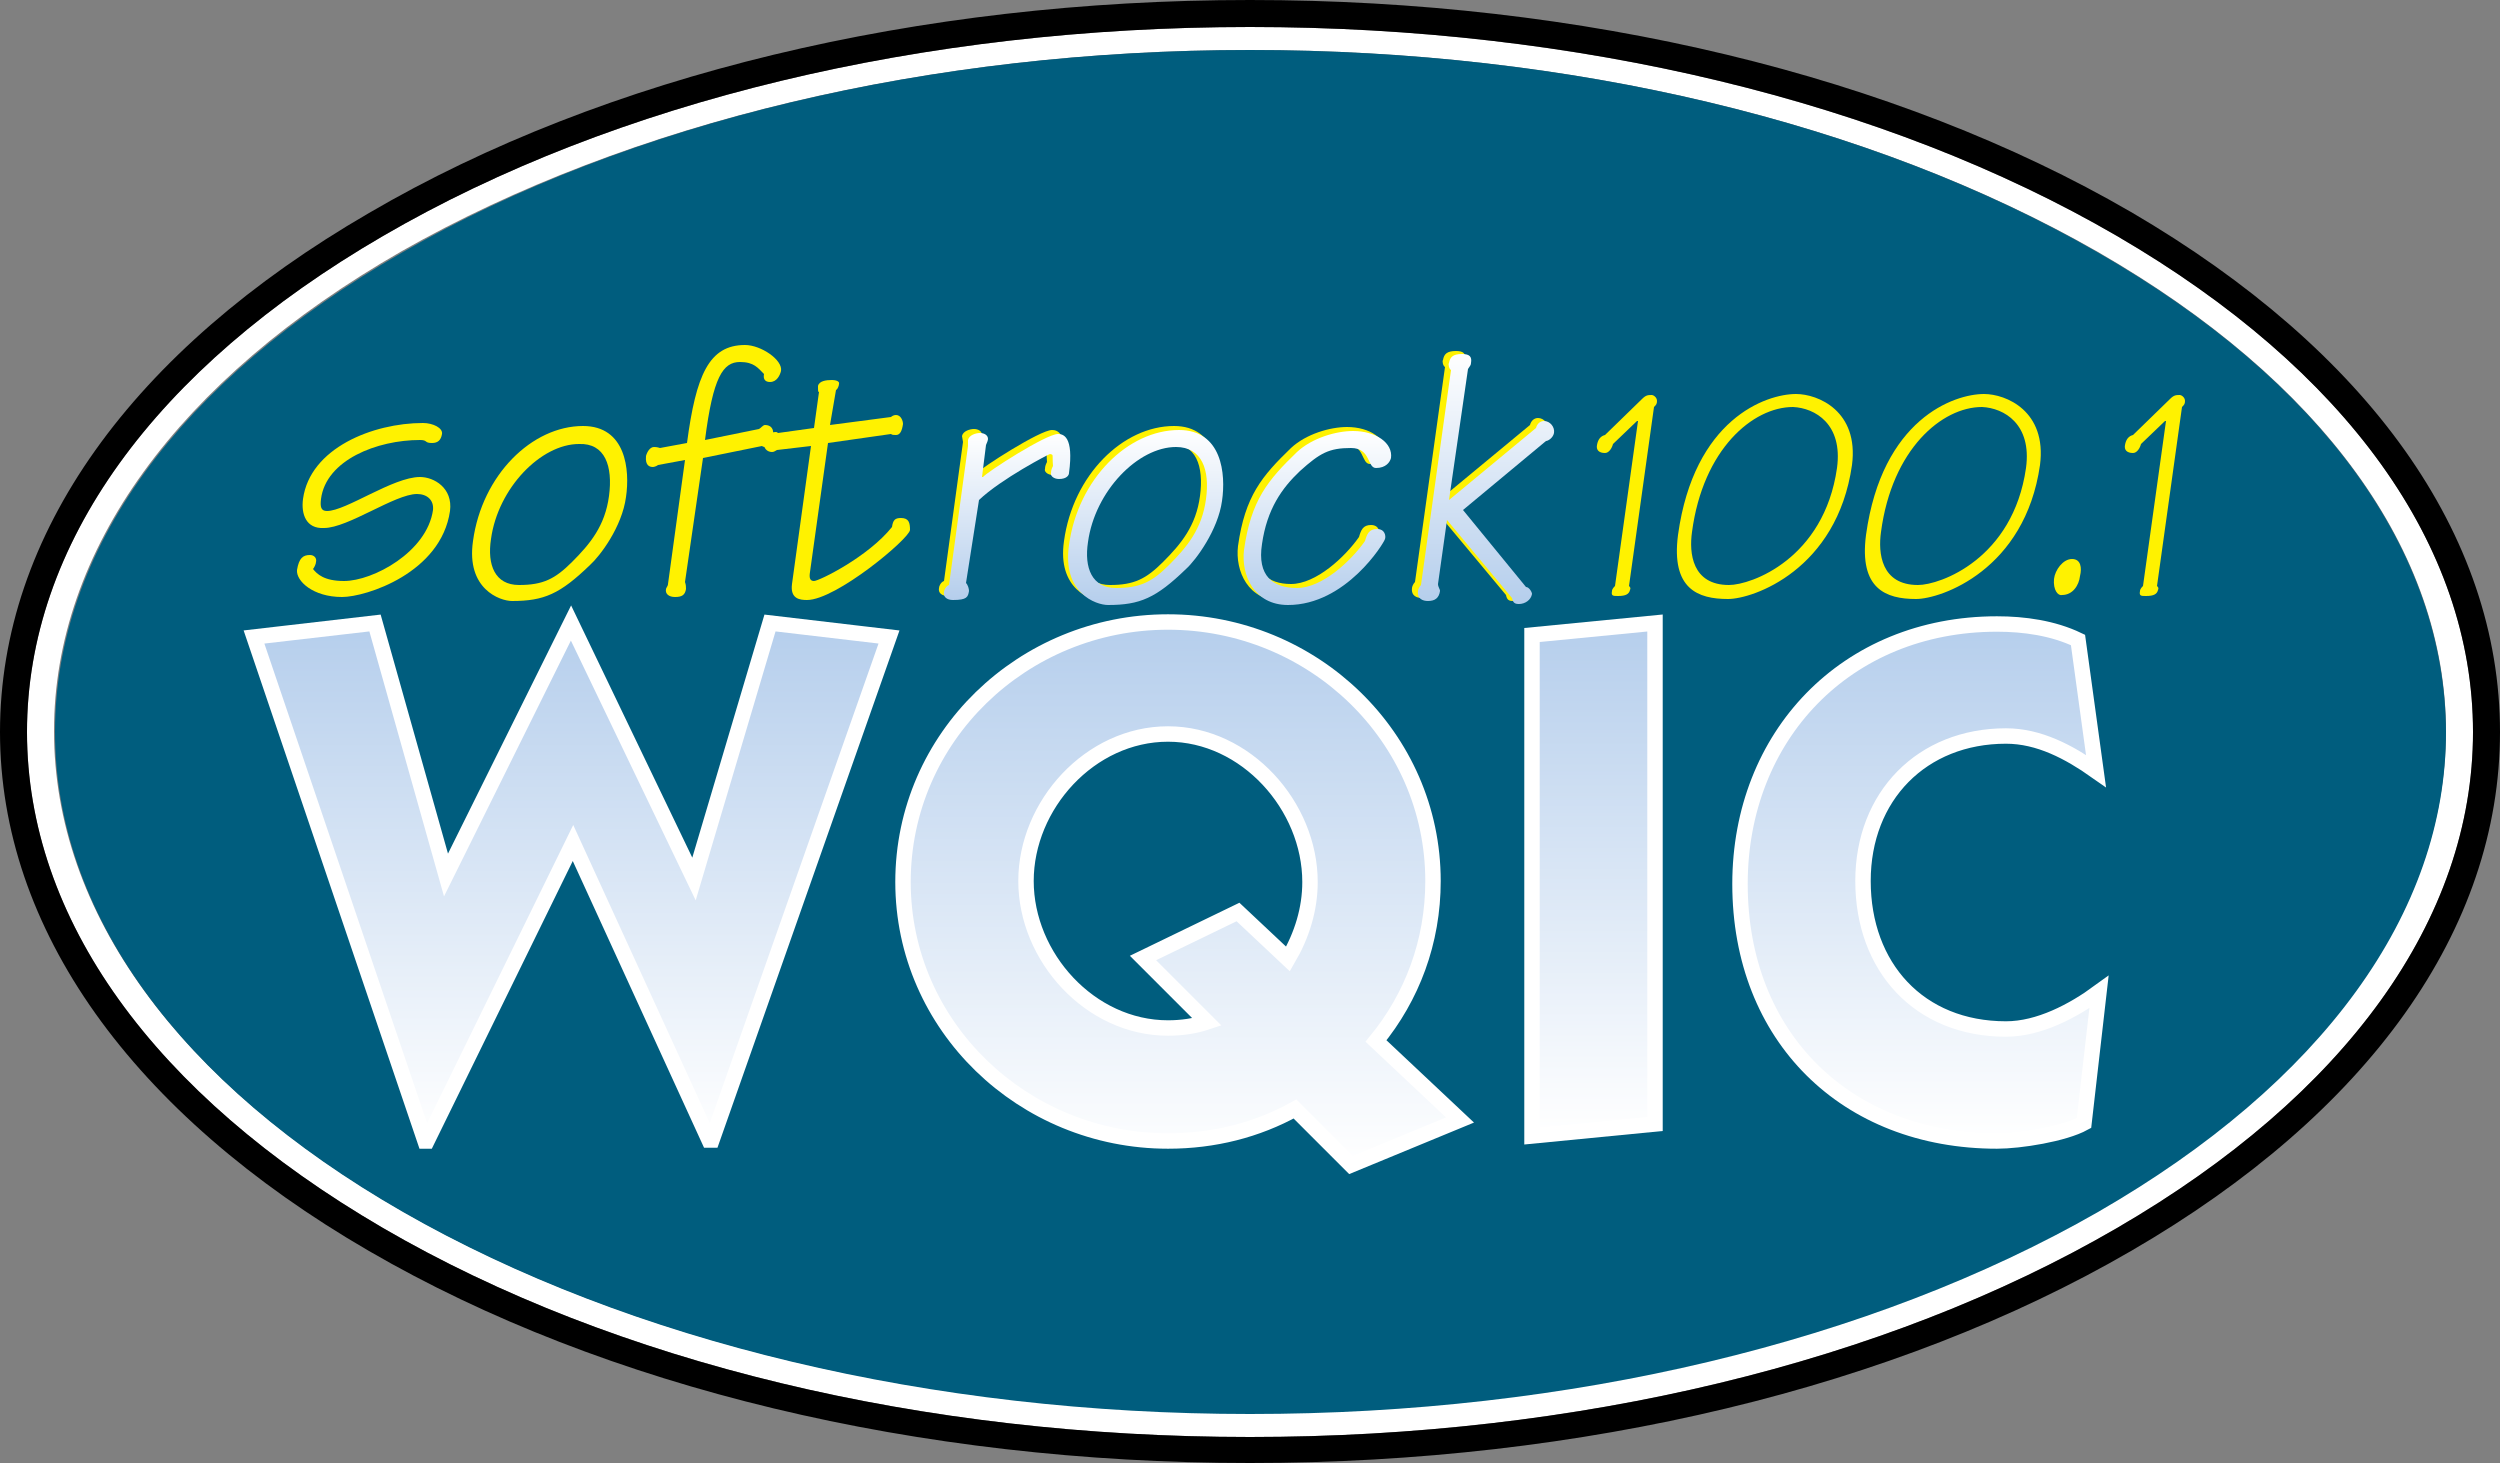 <?xml version="1.0" encoding="utf-8"?>
<!-- Generator: Adobe Illustrator 16.0.0, SVG Export Plug-In . SVG Version: 6.00 Build 0)  -->
<!DOCTYPE svg PUBLIC "-//W3C//DTD SVG 1.1//EN" "http://www.w3.org/Graphics/SVG/1.1/DTD/svg11.dtd">
<svg version="1.1" id="Logo" xmlns="http://www.w3.org/2000/svg" xmlns:xlink="http://www.w3.org/1999/xlink" x="0px" y="0px"
	 width="250px" height="146.3px" viewBox="0 0 250 146.3" style="enable-background:new 0 0 250 146.3;" xml:space="preserve">
<rect x="0" y="0" width="250" height="146.3" fill="#808080" stroke="none"/>
<style type="text/css">
<![CDATA[
	.st0{fill:url(#c_2_);}
	.st1{fill:url(#C_1_);stroke:#FFFFFF;stroke-width:1.543;stroke-miterlimit:11.474;}
	.st2{fill:url(#I_1_);stroke:#FFFFFF;stroke-width:1.543;stroke-miterlimit:11.474;}
	.st3{fill:url(#Q_1_);stroke:#FFFFFF;stroke-width:1.543;stroke-miterlimit:11.474;}
	.st4{fill:url(#W_1_);stroke:#FFFFFF;stroke-width:1.543;stroke-miterlimit:11.474;}
	.st5{fill:url(#k_2_);}
	.st6{fill:url(#o_3_);}
	.st7{fill:url(#r_2_);}
	.st8{fill:#FFF200;}
	.st9{fill:#FFFFFF;}
	.st10{fill-rule:evenodd;clip-rule:evenodd;fill:#005D7E;}
]]>
</style>
<path id="white" class="st9" d="M211.7,23.6c-23.2-13.5-54-20.9-86.7-20.9c-32.7,0-63.5,7.4-86.7,20.9C15.4,36.9,2.7,54.5,2.7,73.2
	c0,18.6,12.6,36.2,35.6,49.6c23.2,13.5,54,20.9,86.7,20.9c32.7,0,63.5-7.4,86.7-20.9c22.9-13.3,35.6-30.9,35.6-49.6
	C247.3,54.5,234.6,36.9,211.7,23.6z M209.7,121.1c-22.7,13-52.8,20.2-84.8,20.2c-32,0-62.1-7.2-84.7-20.2
	c-22.4-12.9-34.8-29.9-34.8-48c0-18,12.3-35.1,34.8-48C62.9,12.2,93,5,125,5c32,0,62.1,7.2,84.8,20.2c22.4,12.9,34.8,29.9,34.8,48
	C244.5,91.2,232.2,108.2,209.7,121.1z"/>
<path id="black" d="M125,146.3c-33.2,0-64.5-7.5-88.1-21.2C13.1,111.3,0,92.8,0,73.2c0-19.7,13.1-38.1,36.9-51.9
	C60.5,7.5,91.8,0,125,0c33.2,0,64.5,7.5,88.1,21.2C236.9,35.1,250,53.5,250,73.2c0,19.7-13.1,38.1-36.9,51.9
	C189.5,138.8,158.2,146.3,125,146.3z M125,2.7c-32.7,0-63.5,7.4-86.7,20.9C15.4,36.9,2.7,54.5,2.7,73.2c0,18.6,12.6,36.2,35.6,49.6
	c23.2,13.5,54,20.9,86.7,20.9c32.7,0,63.5-7.4,86.7-20.9c22.9-13.3,35.6-30.9,35.6-49.6c0-18.6-12.6-36.2-35.6-49.6
	C188.5,10.1,157.7,2.7,125,2.7z"/>
<path id="blue" class="st10" d="M209.7,25.2C187.1,12.2,157,5,125,5c-32,0-62.1,7.2-84.7,20.2C17.8,38.1,5.5,55.1,5.5,73.2
	c0,18,12.3,35.1,34.8,48c22.7,13,52.8,20.2,84.7,20.2c32,0,62.1-7.2,84.8-20.2c22.4-12.9,34.8-29.9,34.8-48
	C244.5,55.1,232.2,38.1,209.7,25.2z"/>
<linearGradient id="W_1_" gradientUnits="userSpaceOnUse" x1="57.146" y1="114.056" x2="57.146" y2="62.307">
	<stop  offset="0" style="stop-color:#FFFFFF"/>
	<stop  offset="1" style="stop-color:#B5CEEC"/>
</linearGradient>
<path id="W" class="st4" d="M44.6,87.5l12.5-25.2l12.3,25.6L77,62.3l11.9,1.4l-17.7,50.3h-0.3L57.3,84.3l-14.6,29.8h-0.2L25.4,63.7
	l12.1-1.4L44.6,87.5z"/>
<linearGradient id="Q_1_" gradientUnits="userSpaceOnUse" x1="118.143" y1="116.515" x2="118.143" y2="62.307">
	<stop  offset="0" style="stop-color:#FFFFFF"/>
	<stop  offset="1" style="stop-color:#B5CEEC"/>
</linearGradient>
<path id="Q" class="st3" d="M114.3,95.8l6.4,6.4c-1.2,0.4-2.5,0.6-3.9,0.6c-7.8,0-14.2-7.1-14.2-14.7c0-7.6,6.4-14.7,14.2-14.7
	S131,80.6,131,88.2c0,2.7-0.8,5.3-2.2,7.7l-5-4.7L114.3,95.8z M137.6,104.1c3.6-4.4,5.7-9.9,5.7-16c0-14.4-12-25.9-26.5-25.9
	S90.3,73.7,90.3,88.2c0,14.4,12,25.9,26.5,25.9c4.6,0,8.9-1.1,12.7-3.2l5.6,5.6L146,112L137.6,104.1z"/>
<linearGradient id="I_1_" gradientUnits="userSpaceOnUse" x1="159.367" y1="113.515" x2="159.367" y2="62.307">
	<stop  offset="0" style="stop-color:#FFFFFF"/>
	<stop  offset="1" style="stop-color:#B5CEEC"/>
</linearGradient>
<path id="I" class="st2" d="M165.5,62.3v50.1l-12.3,1.2V63.5L165.5,62.3z"/>
<linearGradient id="C_1_" gradientUnits="userSpaceOnUse" x1="191.891" y1="114.056" x2="191.891" y2="62.307">
	<stop  offset="0" style="stop-color:#FFFFFF"/>
	<stop  offset="1" style="stop-color:#B5CEEC"/>
</linearGradient>
<path id="C" class="st1" d="M209.6,77.1c-2.7-1.9-5.7-3.5-9-3.5c-8.4,0-14.3,6-14.3,14.5c0,8.6,5.6,14.8,14.3,14.8
	c3.3,0,6.7-1.8,9.3-3.7l-1.5,13.1c-2,1.1-6.4,1.8-8.7,1.8c-15.1,0-25.7-10.4-25.7-25.7c0-14.8,10.6-26,25.7-26
	c2.7,0,5.6,0.4,8.1,1.6L209.6,77.1z"/>
<path id="s" class="st8" d="M30.3,49.9c0.7-5.1,7-7.6,12-7.6c1,0,2,0.5,1.9,1.1c-0.1,0.6-0.4,0.9-1,0.9c-0.8,0-0.4-0.3-1.2-0.3
	c-4.3,0-9.4,2-9.9,5.9c-0.1,0.8,0,1.2,0.6,1.2c1.9,0,6.6-3.4,9.3-3.4c1.4,0,3.3,1.1,3,3.4c-0.9,6.2-8.4,8.6-10.8,8.6
	c-2.9,0-4.6-1.6-4.5-2.7c0.2-1.2,0.6-1.5,1.3-1.5c0.4,0,0.7,0.3,0.6,0.7c0,0.2-0.2,0.6-0.3,0.7c0.4,0.5,1.1,1.2,3.1,1.2
	c2.9,0,8.3-2.9,8.9-7.1c0.1-1-0.6-1.6-1.6-1.6c-2.2,0-6.9,3.4-9.3,3.4C30.6,52.9,30.1,51.4,30.3,49.9z"/>
<path id="o_1_" class="st8" d="M60.9,49.6c-0.4,3-1.9,4.8-3.7,6.6c-1.7,1.7-2.9,2.3-5.3,2.3c-2.4,0-3.2-2-2.8-4.6
	c0.7-5.1,5-9.5,8.8-9.5C60.5,44.3,61.3,46.6,60.9,49.6z M62.6,49.7c0.4-2.7,0-7.1-4.3-7.1c-5.1,0-10.1,4.9-11,11.5
	c-0.7,4.8,2.7,6,3.9,6c3.2,0,4.8-0.7,7.8-3.6C60,55.6,62.2,52.7,62.6,49.7z"/>
<path id="f" class="st8" d="M68.5,58.2c0.1,0.3,0.1,0.5,0.1,0.7c-0.1,0.6-0.4,0.8-1.1,0.8c-0.6,0-1-0.3-0.9-0.8
	c0-0.1,0.2-0.3,0.2-0.5l1.7-12.4l-2.7,0.5c-0.1,0.1-0.4,0.2-0.5,0.2c-0.3,0-0.8-0.1-0.7-1.1c0.1-0.4,0.4-0.9,0.8-0.9
	c0.1,0,0.3,0,0.6,0.1l2.7-0.5c0.9-6.8,2.2-9.8,5.8-9.8c1.6,0,3.8,1.5,3.6,2.6c-0.1,0.4-0.4,1.1-1.1,1.1c-0.5,0-0.7-0.3-0.6-0.8
	c-0.6-0.6-1-1.2-2.4-1.2c-1.7,0-2.7,1.5-3.5,7.8l5.4-1.1c0.2-0.1,0.4-0.4,0.6-0.4c0.6,0,0.9,0.4,0.8,1c-0.1,0.7-0.3,1.2-0.7,1.2
	c-0.1,0-0.3,0-0.4-0.1l-5.9,1.2L68.5,58.2z"/>
<path id="t" class="st8" d="M81,57.2c-0.1,0.6,0,0.9,0.4,0.9c0.5,0,5.4-2.4,7.8-5.4c0.1-0.7,0.3-0.9,0.9-0.9c0.8,0,0.9,0.5,0.9,1.2
	c-0.1,0.9-7.4,7-10.3,7c-0.7,0-1.7-0.1-1.5-1.6l1.9-13.8L77.7,45c-0.2,0.1-0.3,0.2-0.5,0.2c-0.5,0-0.9-0.4-0.8-1
	c0.1-0.6,0.6-1,1.2-1c0.1,0,0.2,0.1,0.2,0.1l3.6-0.5l0.5-3.6c-0.1,0-0.1-0.1-0.1-0.6c0.1-0.5,0.8-0.6,1.4-0.6c0.3,0,0.8,0.1,0.7,0.4
	c0,0.1-0.1,0.5-0.3,0.6L83,42.5l6.1-0.8c0.1-0.1,0.3-0.2,0.5-0.2c0.5,0,0.7,0.6,0.7,0.9c-0.1,0.7-0.3,1.1-0.7,1.1
	c-0.2,0-0.4,0-0.5-0.1l-6.3,0.9L81,57.2z"/>
<path id="r_1_" class="st8" d="M96.1,57.9c0.2,0.2,0.3,0.6,0.3,0.8c-0.1,0.6-0.2,0.9-1.6,0.9c-0.6,0-1-0.3-0.9-0.8
	c0-0.2,0.2-0.6,0.5-0.7l1.9-13.9l-0.1-0.6c0.1-0.5,0.8-0.7,1.2-0.7s0.8,0.2,0.8,0.6c0,0.2-0.1,0.4-0.2,0.6l-0.4,3.2h0.1
	c0.4-0.5,6.3-4.3,7.5-4.3c0.5,0,1.6,0.2,1.1,3.9c0,0.2-0.2,0.6-1,0.6c-0.6,0-0.9-0.4-0.8-0.6c0-0.3,0.1-0.5,0.2-0.7
	c-0.1-1.2,0.1-1.1-0.3-1.2c-0.1,0-4.9,2.5-7.1,4.6L96.1,57.9z"/>
<linearGradient id="r_2_" gradientUnits="userSpaceOnUse" x1="100.668" y1="43.281" x2="100.668" y2="59.991">
	<stop  offset="0" style="stop-color:#FFFFFF"/>
	<stop  offset="1" style="stop-color:#B5CEEC"/>
</linearGradient>
<path id="r" class="st7" d="M96.6,58.3c0.2,0.2,0.3,0.6,0.3,0.8c-0.1,0.6-0.2,0.9-1.6,0.9c-0.6,0-1-0.3-0.9-0.8
	c0-0.2,0.2-0.6,0.5-0.7l1.9-13.9L96.8,44c0.1-0.5,0.8-0.7,1.2-0.7s0.8,0.2,0.8,0.6c0,0.1-0.1,0.4-0.2,0.6l-0.4,3.2h0.1
	c0.4-0.5,6.3-4.3,7.5-4.3c0.5,0,1.6,0.2,1.1,3.9c0,0.2-0.2,0.6-1,0.6c-0.6,0-0.9-0.4-0.8-0.6c0-0.3,0.1-0.5,0.2-0.7
	c-0.1-1.2,0.1-1.1-0.3-1.2c-0.1,0-4.9,2.5-7.1,4.6L96.6,58.3z"/>
<path id="o_2_" class="st8" d="M120,49.6c-0.4,3-1.9,4.8-3.7,6.6c-1.7,1.7-2.9,2.3-5.3,2.3c-2.4,0-3.2-2-2.8-4.6
	c0.7-5.1,5-9.5,8.8-9.5C119.6,44.3,120.4,46.6,120,49.6z M121.7,49.7c0.4-2.7,0-7.1-4.3-7.1c-5.1,0-10.1,4.9-11,11.5
	c-0.7,4.8,2.7,6,3.9,6c3.2,0,4.8-0.7,7.8-3.6C119.1,55.6,121.3,52.7,121.7,49.7z"/>
<linearGradient id="o_3_" gradientUnits="userSpaceOnUse" x1="114.626" y1="42.974" x2="114.626" y2="60.451">
	<stop  offset="0" style="stop-color:#FFFFFF"/>
	<stop  offset="1" style="stop-color:#B5CEEC"/>
</linearGradient>
<path id="o" class="st6" d="M120.6,49.9c-0.4,3-1.9,4.8-3.7,6.6c-1.7,1.7-2.9,2.3-5.3,2.3c-2.4,0-3.2-2-2.8-4.6
	c0.7-5.1,5-9.5,8.8-9.5C120.2,44.7,121,47,120.6,49.9z M122.2,50.1c0.4-2.7,0-7.1-4.3-7.1c-5.1,0-10.1,4.9-11,11.5
	c-0.7,4.8,2.7,6,3.9,6c3.2,0,4.8-0.7,7.8-3.6C119.6,56,121.8,53,122.2,50.1z"/>
<path id="c_1_" class="st8" d="M129.1,58.4c2.5,0,5.4-2.7,6.8-4.7c0.2-0.7,0.4-1.2,1.2-1.2c0.8,0,0.9,0.7,0.8,1
	c-0.1,0.4-3.9,6.6-9.7,6.6c-3.4,0-4.7-3-4.4-5.5c0.7-5,2.4-7,5.3-9.8c1.5-1.4,3.9-2.1,5.6-2.1c2.3,0,4,1.2,3.8,2.7
	c-0.1,0.4-0.5,1-1.5,1c-0.9,0-0.5-2-2.5-2c-2.2,0-3.1,0.5-5.1,2.3c-1.8,1.7-3.3,3.8-3.8,7.3C125.2,57.2,126.8,58.4,129.1,58.4z"/>
<linearGradient id="c_2_" gradientUnits="userSpaceOnUse" x1="131.743" y1="43.077" x2="131.743" y2="60.451">
	<stop  offset="0" style="stop-color:#FFFFFF"/>
	<stop  offset="1" style="stop-color:#B5CEEC"/>
</linearGradient>
<path id="c" class="st0" d="M129.7,58.8c2.5,0,5.4-2.7,6.8-4.7c0.2-0.7,0.4-1.2,1.2-1.2c0.8,0,0.9,0.7,0.8,1
	c-0.1,0.4-3.9,6.6-9.7,6.6c-3.4,0-4.7-3-4.4-5.5c0.7-5,2.4-7,5.3-9.8c1.5-1.4,3.9-2.1,5.6-2.1c2.3,0,4,1.2,3.8,2.7
	c-0.1,0.4-0.5,1-1.5,1c-0.9,0-0.5-2-2.5-2c-2.2,0-3.1,0.5-5.1,2.3c-1.8,1.7-3.3,3.8-3.8,7.3C125.7,57.6,127.3,58.8,129.7,58.8z"/>
<path id="k_1_" class="st8" d="M144.3,49.7l8.7-7.2c0.1-0.4,0.4-0.7,0.8-0.7c0.6,0,1.1,0.6,1,1.2c-0.1,0.5-0.6,0.8-0.8,0.8l-8.3,6.9
	l6.3,7.7c0.3,0,0.6,0.4,0.6,0.7c-0.1,0.6-0.7,1-1.3,1c-0.4,0-0.6-0.1-0.7-0.6l-6.5-7.8l-0.9,6.4c0,0.3,0.2,0.5,0.2,0.7
	c-0.1,0.7-0.5,1-1.2,1c-0.5,0-1.1-0.2-1-1c0-0.1,0.1-0.4,0.3-0.6l3-21.5c-0.2-0.1-0.3-0.6-0.2-0.7c0.1-0.6,0.4-0.9,1.3-0.9
	c0.8,0,1,0.3,0.9,0.9c0,0.2-0.1,0.3-0.3,0.6L144.3,49.7z"/>
<linearGradient id="k_2_" gradientUnits="userSpaceOnUse" x1="148.508" y1="35.206" x2="148.508" y2="60.298">
	<stop  offset="0" style="stop-color:#FFFFFF"/>
	<stop  offset="1" style="stop-color:#B5CEEC"/>
</linearGradient>
<path id="k" class="st5" d="M144.9,50l8.7-7.2c0.1-0.4,0.4-0.7,0.8-0.7c0.6,0,1.1,0.6,1,1.2c-0.1,0.5-0.6,0.8-0.8,0.8l-8.3,6.9
	l6.3,7.7c0.3,0,0.6,0.5,0.6,0.7c-0.1,0.6-0.7,1-1.3,1c-0.4,0-0.6-0.1-0.7-0.6l-6.5-7.8l-0.9,6.4c0,0.3,0.2,0.5,0.2,0.7
	c-0.1,0.7-0.5,1-1.2,1c-0.5,0-1.1-0.2-1-1c0-0.1,0.1-0.4,0.3-0.6l3-21.5c-0.2-0.1-0.3-0.6-0.2-0.7c0.1-0.6,0.4-0.9,1.3-0.9
	c0.8,0,1,0.3,0.9,0.9c0,0.2-0.1,0.3-0.3,0.6L144.9,50z"/>
<path id="_x31_" class="st8" d="M162.9,58.6c0.1,0.1,0.2,0.2,0.1,0.4c-0.1,0.4-0.4,0.6-1.2,0.6c-0.5,0-0.7,0-0.6-0.5
	c0-0.2,0.2-0.4,0.3-0.5l2.3-16.5h-0.1l-2.4,2.3c-0.1,0.4-0.4,0.9-0.8,0.9c-0.6,0-0.9-0.3-0.8-0.8c0.1-0.6,0.4-0.9,0.8-1l3.7-3.6
	c0.4-0.4,0.6-0.4,1-0.4c0.1,0,0.5,0.2,0.5,0.6c0,0.3-0.1,0.4-0.3,0.6L162.9,58.6z"/>
<path id="_x30_" class="st8" d="M183.7,46.8c-1.3,9.1-8.6,11.7-10.8,11.7c-3.7,0-4-3.2-3.7-5.3c1.1-8.3,6.1-12.5,10.1-12.5
	C181.5,40.8,184.3,42.4,183.7,46.8z M179.6,39.4c-3,0-10.2,2.5-11.8,14.1c-0.7,5.4,2,6.4,5,6.4c2.5,0,10.9-2.9,12.4-13.4
	C185.9,41.1,181.8,39.4,179.6,39.4z"/>
<path id="_x30__1_" class="st8" d="M202.6,46.8c-1.3,9.1-8.6,11.7-10.8,11.7c-3.7,0-4-3.2-3.7-5.3c1.1-8.3,6.1-12.5,10.1-12.5
	C200.4,40.8,203.2,42.4,202.6,46.8z M198.4,39.4c-3,0-10.2,2.5-11.8,14.1c-0.7,5.4,2,6.4,5,6.4c2.5,0,10.9-2.9,12.4-13.4
	C204.7,41.1,200.6,39.4,198.4,39.4z"/>
<path id="_x2E_" class="st8" d="M205.4,57.9c0.1-0.9,0.9-2,1.8-2c0.9,0,1,0.9,0.8,1.7c-0.1,0.9-0.7,1.9-1.8,1.9
	C205.8,59.6,205.3,59,205.4,57.9z"/>
<path id="_x31__1_" class="st8" d="M215.7,58.6c0.1,0.1,0.2,0.2,0.1,0.4c-0.1,0.4-0.4,0.6-1.2,0.6c-0.5,0-0.7,0-0.6-0.5
	c0-0.2,0.2-0.4,0.3-0.5l2.3-16.5h-0.1l-2.4,2.3c-0.1,0.4-0.4,0.9-0.8,0.9c-0.6,0-0.9-0.3-0.8-0.8c0.1-0.6,0.4-0.9,0.8-1l3.7-3.6
	c0.4-0.4,0.6-0.4,1-0.4c0.1,0,0.5,0.2,0.5,0.6c0,0.3-0.1,0.4-0.3,0.6L215.7,58.6z"/>
</svg>
